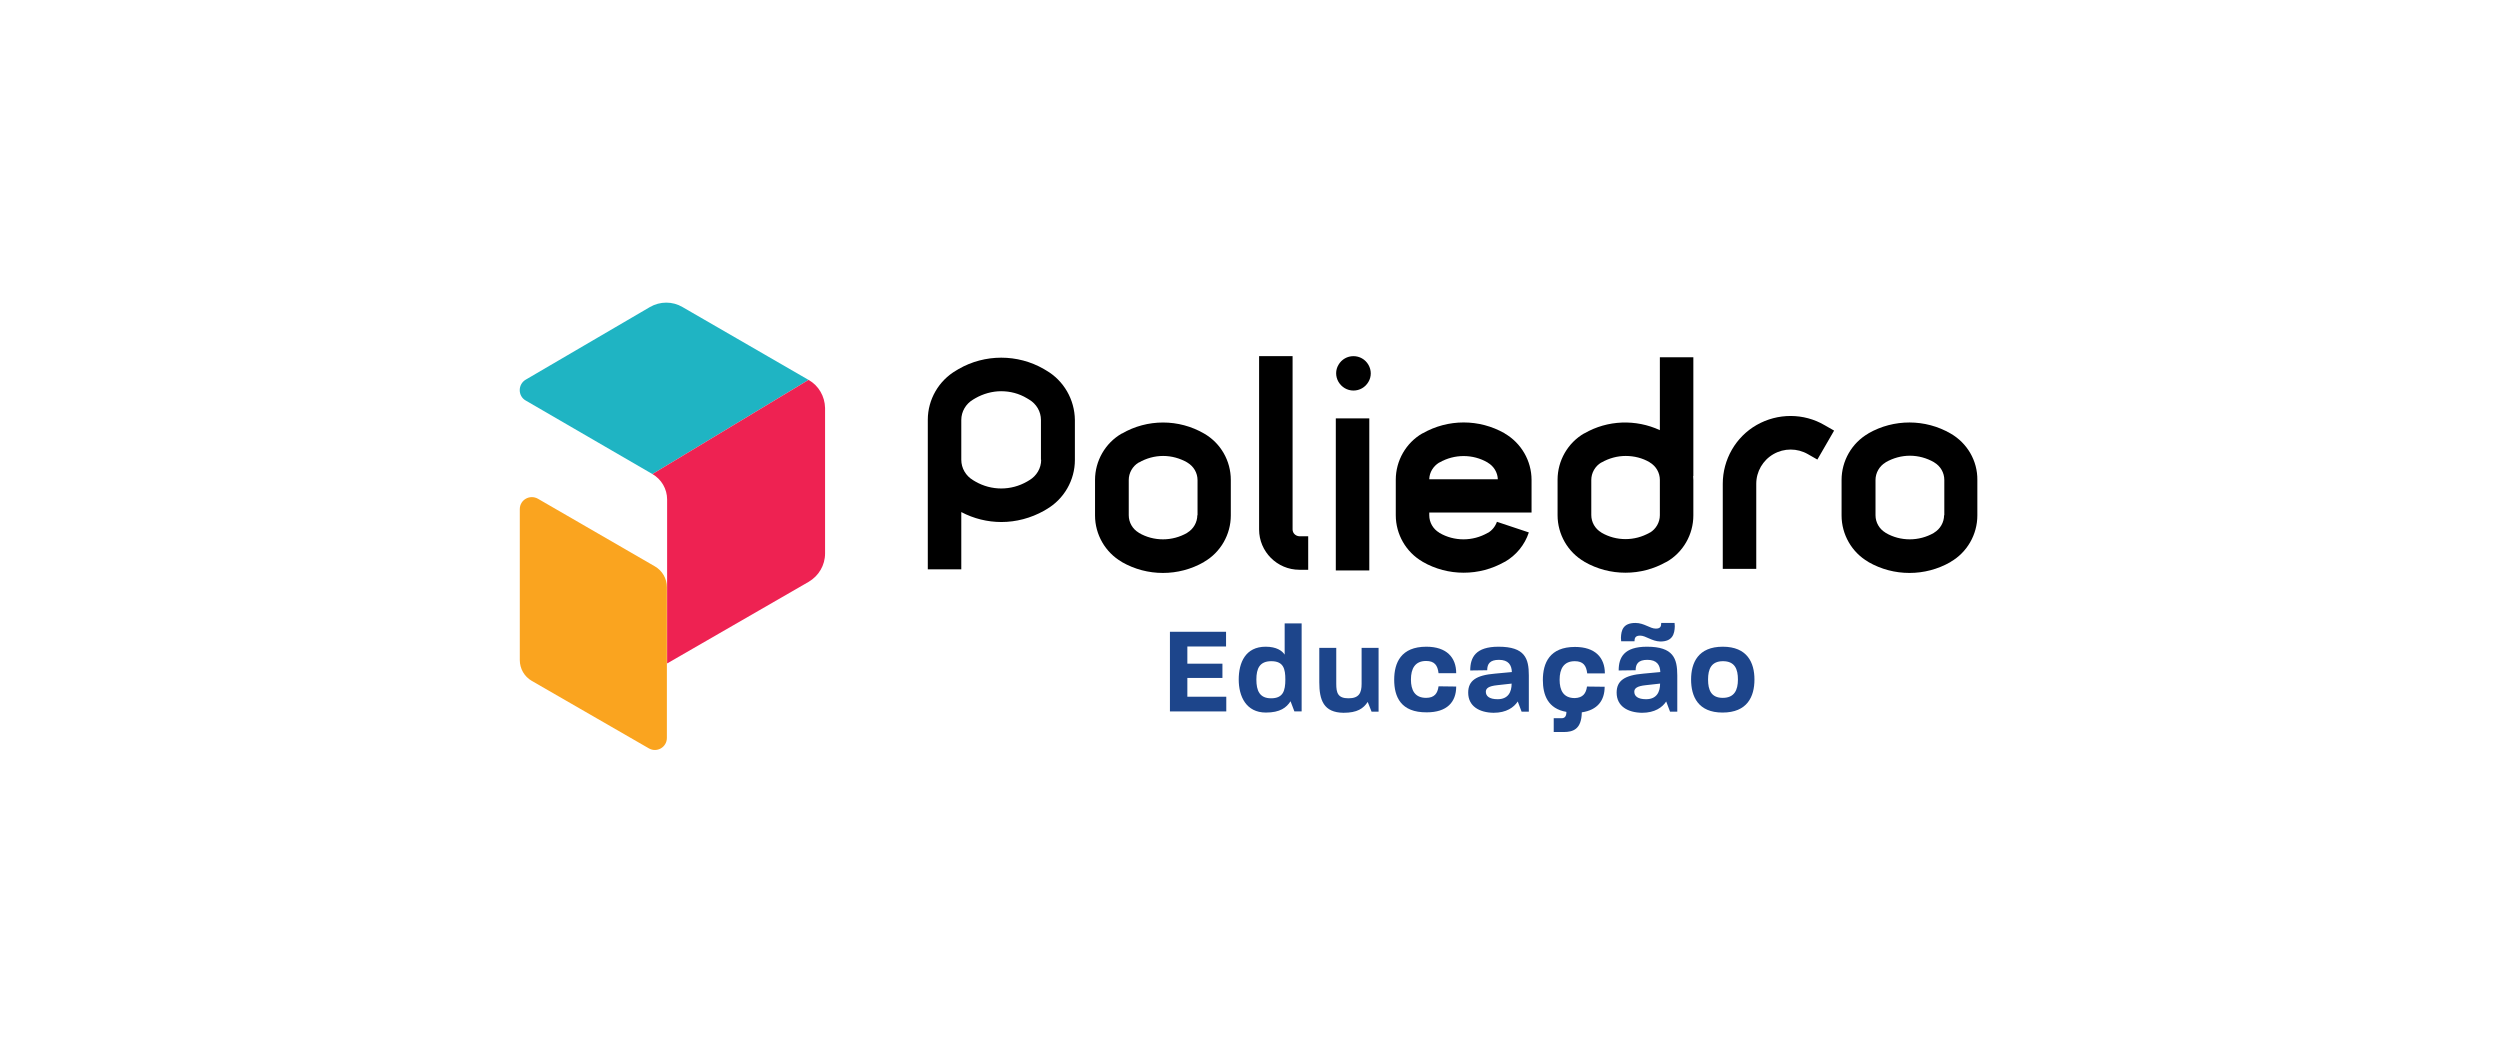 <?xml version="1.0" encoding="UTF-8"?> <svg xmlns="http://www.w3.org/2000/svg" width="380" height="160" viewBox="0 0 380 160" fill="none"><rect width="380" height="160" fill="white"></rect><path d="M177.796 96.03H186.36V98.266H180.478V100.88H185.81V103.047H180.478V105.902H186.395V108.137H177.83V96.03H177.796Z" fill="#1D458B"></path><path d="M188.286 103.287C188.286 100.708 189.318 98.3 192.38 98.3C194.031 98.3 194.891 98.919 195.269 99.504V94.757H197.849V108.137H196.748L196.163 106.59C195.544 107.553 194.581 108.309 192.414 108.309C189.422 108.309 188.286 105.867 188.286 103.287ZM195.372 103.287C195.372 101.671 195.097 100.501 193.24 100.501C191.451 100.501 190.969 101.636 190.969 103.287C190.969 104.973 191.451 106.142 193.205 106.142C195.028 106.142 195.372 105.007 195.372 103.287Z" fill="#1D458B"></path><path d="M200.532 103.7V98.472H203.111V103.941C203.111 105.317 203.352 106.142 204.969 106.142C206.585 106.142 206.964 105.317 206.964 103.941V98.472H209.544V108.172H208.477L207.892 106.693C207.239 107.69 206.31 108.344 204.212 108.344C201.185 108.309 200.532 106.417 200.532 103.7Z" fill="#1D458B"></path><path d="M211.917 103.322C211.917 100.742 212.949 98.3 216.801 98.3C219.863 98.3 221.342 99.917 221.342 102.324H218.659C218.521 101.12 218.039 100.467 216.767 100.467C215.081 100.467 214.462 101.636 214.462 103.287C214.462 104.904 215.047 106.074 216.767 106.074C218.039 106.074 218.521 105.386 218.659 104.319L221.342 104.354C221.342 106.727 219.931 108.275 216.87 108.275C212.914 108.309 211.917 105.902 211.917 103.322Z" fill="#1D458B"></path><path d="M223.165 105.282C223.165 103.459 224.368 102.634 227.223 102.393L229.803 102.152C229.769 101.086 229.287 100.295 227.842 100.295C226.467 100.295 226.054 100.914 226.054 101.877L223.474 101.912C223.474 99.917 224.3 98.3 227.774 98.3C231.798 98.3 232.383 100.089 232.383 102.668V108.172H231.282L230.697 106.624C230.113 107.518 228.978 108.344 227.017 108.344C224.85 108.309 223.165 107.346 223.165 105.282ZM229.769 103.907L227.602 104.147C226.26 104.285 225.847 104.629 225.847 105.145C225.847 105.798 226.363 106.28 227.636 106.28C229.253 106.28 229.769 105.179 229.769 103.907Z" fill="#1D458B"></path><path d="M241.223 104.354L243.906 104.388C243.906 106.486 242.805 107.931 240.432 108.275C240.397 110.889 239.056 111.267 237.68 111.267H236.166V109.169H237.37C237.886 109.169 238.093 108.825 238.093 108.206C235.272 107.724 234.515 105.626 234.515 103.356C234.515 100.776 235.547 98.334 239.4 98.334C242.461 98.334 243.94 99.951 243.94 102.359H241.257C241.12 101.155 240.638 100.501 239.365 100.501C237.68 100.501 237.061 101.671 237.061 103.322C237.061 104.938 237.645 106.108 239.365 106.108C240.604 106.073 241.085 105.386 241.223 104.354Z" fill="#1D458B"></path><path d="M245.729 105.282C245.729 103.459 246.933 102.634 249.788 102.393L252.367 102.152C252.333 101.086 251.851 100.295 250.407 100.295C249.031 100.295 248.618 100.914 248.618 101.877L246.038 101.912C246.038 99.916 246.864 98.3 250.338 98.3C254.362 98.3 254.947 100.089 254.947 102.668V108.172H253.846L253.262 106.624C252.677 107.518 251.542 108.344 249.581 108.344C247.414 108.309 245.729 107.346 245.729 105.282ZM249.306 96.615C248.618 96.615 248.446 96.924 248.446 97.474H246.417L246.382 96.958C246.417 95.823 246.692 94.688 248.584 94.688C249.925 94.688 250.785 95.548 251.679 95.548C252.367 95.548 252.505 95.239 252.505 94.688H254.534L254.569 95.204C254.534 96.374 254.225 97.509 252.367 97.509C251.06 97.474 250.166 96.615 249.306 96.615ZM252.333 103.907L250.166 104.147C248.824 104.285 248.412 104.629 248.412 105.145C248.412 105.798 248.928 106.28 250.2 106.28C251.817 106.28 252.333 105.179 252.333 103.907Z" fill="#1D458B"></path><path d="M257.045 103.287C257.045 100.742 258.112 98.3 261.861 98.3C265.576 98.3 266.676 100.708 266.676 103.287C266.676 105.902 265.576 108.309 261.826 108.309C258.112 108.309 257.045 105.867 257.045 103.287ZM264.165 103.287C264.165 101.74 263.718 100.501 261.895 100.501C260.107 100.501 259.625 101.705 259.625 103.287C259.625 104.904 260.107 106.074 261.861 106.074C263.615 106.074 264.165 104.904 264.165 103.287Z" fill="#1D458B"></path><path d="M183.024 65.899C179.171 63.663 174.39 63.663 170.538 65.899H170.503C167.993 67.343 166.445 70.061 166.445 72.95V78.35C166.445 81.239 167.993 83.957 170.503 85.401L170.538 85.436C172.464 86.537 174.597 87.087 176.764 87.087C178.931 87.087 181.063 86.537 182.989 85.436L183.024 85.401C185.535 83.957 187.083 81.239 187.083 78.35V72.95C187.083 70.026 185.535 67.343 183.024 65.899ZM181.992 78.316C181.992 79.382 181.407 80.414 180.478 80.964L180.444 80.999C178.174 82.306 175.353 82.306 173.118 80.999L173.083 80.964C172.154 80.414 171.57 79.416 171.57 78.316V72.95C171.57 71.884 172.154 70.852 173.083 70.301H173.118C174.253 69.648 175.525 69.304 176.798 69.304C178.071 69.304 179.343 69.648 180.478 70.301L180.513 70.336C181.442 70.886 182.026 71.884 182.026 72.984V78.316H181.992Z" fill="black"></path><path d="M228.737 65.898L228.702 65.864C224.85 63.663 220.103 63.663 216.251 65.864H216.216C213.705 67.309 212.158 70.026 212.158 72.915V78.316C212.158 81.205 213.705 83.922 216.216 85.367L216.251 85.401C218.177 86.502 220.31 87.052 222.477 87.052C224.644 87.052 226.776 86.502 228.702 85.401H228.737C230.457 84.404 231.764 82.822 232.383 80.93L227.533 79.313C227.292 80.001 226.811 80.62 226.157 80.999H226.123C223.852 82.306 221.032 82.306 218.796 80.999L218.762 80.964C217.833 80.414 217.248 79.416 217.248 78.316V77.903H232.796V72.95C232.796 70.026 231.213 67.343 228.737 65.898ZM217.248 72.812C217.283 71.78 217.867 70.852 218.762 70.301H218.796C221.066 68.994 223.887 68.994 226.123 70.301L226.157 70.336C227.051 70.852 227.636 71.815 227.67 72.847H217.248V72.812Z" fill="black"></path><path d="M296.498 65.898C292.646 63.663 287.865 63.663 284.012 65.864L283.978 65.898C281.467 67.343 279.919 70.06 279.919 72.95V78.35C279.919 81.239 281.467 83.957 283.978 85.401L284.012 85.436C285.938 86.536 288.071 87.087 290.238 87.087C292.405 87.087 294.538 86.536 296.464 85.436L296.498 85.401C299.009 83.957 300.557 81.239 300.557 78.35V72.95C300.591 70.026 299.009 67.343 296.498 65.898ZM295.501 78.316C295.501 79.382 294.916 80.414 293.987 80.964L293.953 80.999C291.683 82.306 288.862 82.306 286.626 80.999L286.592 80.964C285.663 80.414 285.078 79.416 285.078 78.316V72.95C285.078 71.883 285.663 70.852 286.592 70.301L286.626 70.267C287.761 69.613 289.034 69.269 290.307 69.269C291.579 69.269 292.852 69.613 293.987 70.267L294.022 70.301C294.95 70.852 295.535 71.849 295.535 72.95V78.316H295.501Z" fill="black"></path><path d="M159.015 56.302L158.671 56.095C154.681 53.791 149.694 53.791 145.704 56.095L145.36 56.302C142.677 57.85 141.026 60.739 141.026 63.8V64.075V69.888V86.536H146.116V77.834C148.008 78.832 150.106 79.347 152.204 79.347C154.44 79.347 156.676 78.763 158.705 77.628L159.049 77.421C161.732 75.874 163.383 72.984 163.383 69.923V63.835C163.349 60.739 161.698 57.85 159.015 56.302ZM158.258 69.888C158.258 71.161 157.57 72.331 156.47 72.984L156.126 73.191C153.684 74.601 150.691 74.601 148.249 73.191L147.905 72.984C146.804 72.331 146.116 71.161 146.116 69.888V64.11V63.835C146.116 62.562 146.804 61.392 147.905 60.739L148.249 60.533C149.453 59.845 150.829 59.466 152.17 59.466C153.546 59.466 154.887 59.81 156.091 60.533L156.435 60.739C157.536 61.392 158.224 62.562 158.224 63.835V69.888H158.258Z" fill="black"></path><path d="M267.02 64.591C263.821 66.414 261.861 69.854 261.861 73.534V86.468H266.951V73.534C266.951 71.677 267.949 69.957 269.566 69.028C271.182 68.1 273.177 68.1 274.794 69.028L276.239 69.854L278.784 65.451L277.339 64.626C274.175 62.768 270.219 62.768 267.02 64.591Z" fill="black"></path><path d="M196.473 80.483V54.135H191.382V80.483C191.382 83.853 194.134 86.605 197.505 86.605H198.846V81.514H197.505C196.92 81.48 196.473 81.033 196.473 80.483Z" fill="black"></path><path d="M208.133 63.594H203.043V86.708H208.133V63.594Z" fill="black"></path><path d="M252.299 65.383C248.652 63.697 244.353 63.835 240.844 65.864H240.81C238.299 67.309 236.751 70.026 236.751 72.915V78.316C236.751 81.205 238.299 83.922 240.81 85.367L240.844 85.401C242.771 86.502 244.903 87.052 247.07 87.052C249.237 87.052 251.37 86.502 253.296 85.401H253.33C255.841 83.957 257.389 81.239 257.389 78.35V72.95C257.389 72.743 257.355 72.537 257.355 72.365H257.389V54.307H252.299V65.383ZM252.299 78.316C252.299 79.382 251.714 80.414 250.785 80.964H250.751C248.48 82.271 245.66 82.271 243.424 80.964L243.39 80.93C242.461 80.379 241.876 79.382 241.876 78.281V72.95C241.876 71.883 242.461 70.852 243.39 70.301H243.424C244.559 69.648 245.832 69.304 247.105 69.304C248.377 69.304 249.65 69.613 250.751 70.267L250.785 70.301C251.714 70.852 252.299 71.849 252.299 72.95V78.316Z" fill="black"></path><path d="M205.726 54.135C204.797 54.135 203.937 54.616 203.455 55.442C202.974 56.233 202.974 57.231 203.455 58.056C203.937 58.847 204.762 59.363 205.726 59.363C206.654 59.363 207.514 58.882 207.996 58.056C208.477 57.265 208.477 56.267 207.996 55.442C207.514 54.616 206.654 54.135 205.726 54.135Z" fill="black"></path><path d="M99.165 72.055L122.899 57.746L103.74 46.671C102.226 45.776 100.334 45.776 98.787 46.671L79.903 57.712C78.699 58.434 78.699 60.189 79.903 60.877L99.165 72.055Z" fill="#1FB4C3"></path><path d="M81.76 75.805L99.543 86.089C100.678 86.743 101.366 87.947 101.366 89.254V112.162C101.366 113.572 99.853 114.466 98.615 113.744L80.832 103.494C79.697 102.84 79.009 101.636 79.009 100.329V77.387C79.009 75.977 80.522 75.117 81.76 75.805Z" fill="#FAA41F"></path><path d="M122.899 57.746L99.165 72.055C100.541 72.847 101.401 74.326 101.401 75.908V100.845L122.933 88.428C124.446 87.534 125.41 85.917 125.41 84.129V62.012C125.375 60.258 124.446 58.606 122.899 57.746Z" fill="#EE2252"></path></svg> 